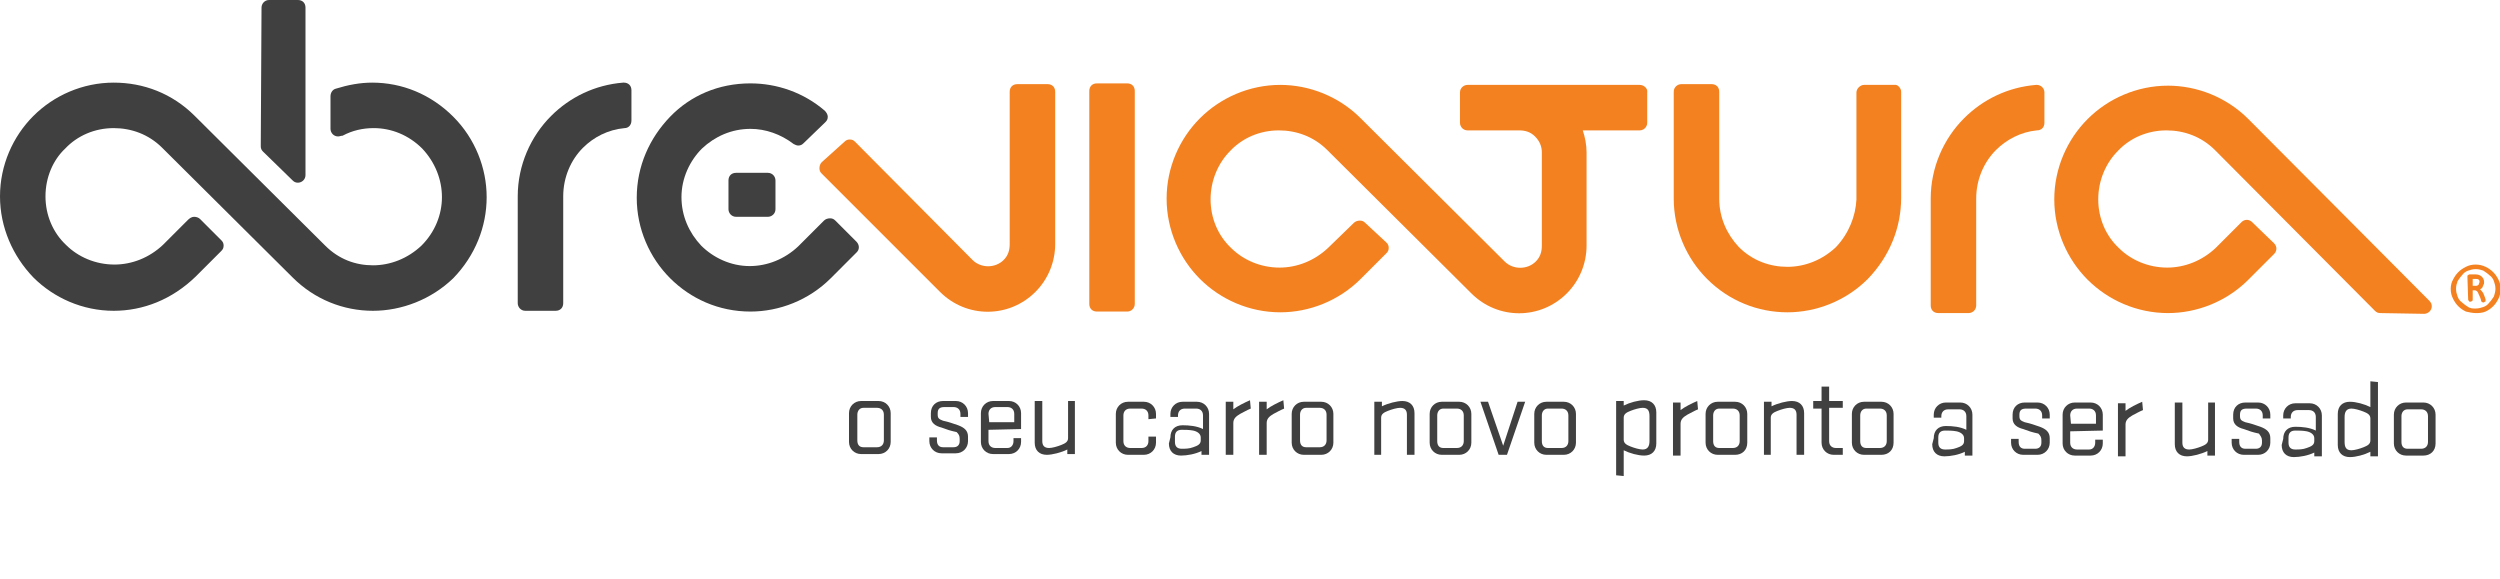 <?xml version="1.0" encoding="utf-8"?>
<!-- Generator: Adobe Illustrator 23.0.3, SVG Export Plug-In . SVG Version: 6.00 Build 0)  -->
<svg version="1.1" id="Layer_1" xmlns="http://www.w3.org/2000/svg" xmlns:xlink="http://www.w3.org/1999/xlink" x="0px" y="0px"
	 viewBox="0 0 329.8 76.4" style="enable-background:new 0 0 329.8 76.4;" xml:space="preserve">
<style type="text/css">
	.st0{fill-rule:evenodd;clip-rule:evenodd;fill:#404041;}
	.st1{fill:#F48120;}
	.st2{fill:#404041;}
	.st3{fill-rule:evenodd;clip-rule:evenodd;fill:#F48120;}
</style>
<g>
	<path class="st0" d="M117.5,58.3l0-3.8c0-0.9-0.7-1.6-1.6-1.6l-2.3,0c-0.9,0-1.6,0.7-1.6,1.6l0,3.8c0,0.9,0.7,1.6,1.6,1.6l2.3,0
		C116.8,59.9,117.5,59.2,117.5,58.3 M113.1,54.7c0-0.5,0.3-0.9,0.8-0.9l1.8,0c0.5,0,0.9,0.3,0.9,0.9l0,3.4c0,0.5-0.3,0.9-0.9,0.9
		l-1.8,0c-0.5,0-0.8-0.3-0.8-0.9L113.1,54.7z"/>
	<path class="st0" d="M126.6,57.9l0,0.3c0,0.5-0.3,0.8-0.8,0.8l-1.4,0c-0.5,0-0.8-0.3-0.8-0.9l0-0.4l-1,0l0,0.5
		c0,0.9,0.7,1.6,1.6,1.6l1.9,0c0.9,0,1.6-0.7,1.6-1.6l0-0.6c0-0.8-0.5-1.2-1.3-1.5c-0.9-0.3-1.1-0.4-2-0.6c-0.5-0.2-0.7-0.3-0.7-0.8
		l0-0.2c0-0.6,0.3-0.8,0.9-0.8l1.2,0c0.5,0,0.9,0.3,0.9,0.9l0,0.4l1,0l0-0.5c0-0.9-0.7-1.6-1.6-1.6l-1.7,0c-0.9,0-1.6,0.6-1.6,1.6
		l0,0.5c0,0.8,0.6,1.2,1.4,1.4c0.8,0.3,1.1,0.4,2,0.6C126.5,57.3,126.6,57.5,126.6,57.9"/>
	<path class="st0" d="M134.7,56.6l0-2.1c0-0.9-0.7-1.6-1.6-1.6l-2.1,0c-0.9,0-1.6,0.7-1.6,1.6l0,3.8c0,0.9,0.7,1.6,1.6,1.6l2.1,0
		c0.9,0,1.6-0.7,1.6-1.6l0-0.5l-1,0l0,0.4c0,0.5-0.3,0.9-0.8,0.9l-1.6,0c-0.5,0-0.9-0.3-0.9-0.9l0-1.5L134.7,56.6z M130.4,54.6
		c0-0.5,0.3-0.9,0.9-0.9l1.6,0c0.5,0,0.9,0.3,0.9,0.9l0,1.1l-3.3,0L130.4,54.6z"/>
	<path class="st0" d="M140.9,52.9l0,4.9c0,0.5-0.4,0.7-0.9,0.9c-0.5,0.2-1.2,0.4-1.6,0.4c-0.6,0-0.9-0.3-0.9-0.9l0-5.3l-1,0l0,5.5
		c0,1,0.6,1.6,1.6,1.6c0.7,0,1.9-0.3,2.7-0.7l0,0.6l1,0l0-7L140.9,52.9z"/>
	<path class="st0" d="M152.5,55.2l0-0.6c0-0.9-0.7-1.6-1.6-1.6l-2.1,0c-0.9,0-1.6,0.7-1.6,1.6l0,3.8c0,0.9,0.7,1.6,1.6,1.6l2.1,0
		c0.9,0,1.6-0.7,1.6-1.6l0-0.8l-1,0l0,0.6c0,0.5-0.3,0.9-0.9,0.9l-1.5,0c-0.5,0-0.9-0.3-0.9-0.9l0-3.4c0-0.5,0.3-0.9,0.9-0.9l1.5,0
		c0.5,0,0.9,0.3,0.9,0.9l0,0.5L152.5,55.2z"/>
	<path class="st0" d="M154.2,58.5c0,1,0.6,1.6,1.6,1.6c0.8,0,1.9-0.2,2.7-0.6l0,0.5l1,0l0-5.4c0-0.9-0.7-1.6-1.6-1.6l-1.9,0
		c-0.9,0-1.6,0.7-1.6,1.6l0,0.4l1,0l0-0.2c0-0.5,0.3-0.9,0.9-0.9l1.5,0c0.5,0,0.9,0.3,0.9,0.9l0,1.8c-0.8-0.4-1.8-0.5-2.7-0.5
		c-1,0-1.6,0.6-1.6,1.6L154.2,58.5z M158.4,58.1c0,0.5-0.4,0.7-1,0.9c-0.5,0.2-1.1,0.2-1.5,0.2c-0.6,0-0.9-0.3-0.9-0.9l0-0.7
		c0-0.6,0.3-0.9,0.9-0.9c0.4,0,1,0,1.5,0.1c0.5,0.1,1,0.4,1,0.9L158.4,58.1z"/>
	<path class="st0" d="M164.9,52.8c-0.7,0.3-1.7,0.8-2.2,1.2l0-1l-1,0l0,7l1,0l0-4.2c0-0.6,0.4-0.9,0.9-1.2c0.4-0.2,0.9-0.5,1.4-0.7
		L164.9,52.8z"/>
	<path class="st0" d="M169.3,52.8c-0.7,0.3-1.7,0.8-2.2,1.2l0-1l-1,0l0,7l1,0l0-4.2c0-0.6,0.4-0.9,0.9-1.2c0.4-0.2,0.9-0.5,1.4-0.7
		L169.3,52.8z"/>
	<path class="st0" d="M175.9,58.4l0-3.8c0-0.9-0.7-1.6-1.6-1.6l-2.3,0c-0.9,0-1.6,0.7-1.6,1.6l0,3.8c0,0.9,0.7,1.6,1.6,1.6l2.3,0
		C175.2,60,175.9,59.3,175.9,58.4 M171.5,54.7c0-0.5,0.3-0.9,0.8-0.9l1.8,0c0.5,0,0.9,0.3,0.9,0.9l0,3.4c0,0.5-0.3,0.9-0.9,0.9
		l-1.8,0c-0.5,0-0.8-0.3-0.8-0.9L171.5,54.7z"/>
	<path class="st0" d="M182.2,60l0-4.9c0-0.5,0.4-0.7,0.9-0.9c0.5-0.2,1.2-0.4,1.6-0.4c0.6,0,0.9,0.3,0.9,0.9l0,5.3l1,0l0-5.5
		c0-1-0.6-1.6-1.6-1.6c-0.7,0-1.9,0.3-2.7,0.7l0-0.6l-1,0l0,7L182.2,60z"/>
	<path class="st0" d="M194.1,58.4l0-3.8c0-0.9-0.7-1.6-1.6-1.6l-2.3,0c-0.9,0-1.6,0.7-1.6,1.6l0,3.8c0,0.9,0.7,1.6,1.6,1.6l2.3,0
		C193.4,60,194.1,59.3,194.1,58.4 M189.6,54.8c0-0.5,0.3-0.9,0.8-0.9l1.8,0c0.5,0,0.9,0.3,0.9,0.9l0,3.4c0,0.5-0.3,0.9-0.9,0.9
		l-1.8,0c-0.5,0-0.8-0.3-0.8-0.9L189.6,54.8z"/>
	<polygon class="st0" points="197.7,60 198.8,60 201.2,53 200.2,53 198.3,58.8 196.3,53 195.3,53 	"/>
	<path class="st0" d="M207.9,58.4l0-3.8c0-0.9-0.7-1.6-1.6-1.6l-2.3,0c-0.9,0-1.6,0.7-1.6,1.6l0,3.8c0,0.9,0.7,1.6,1.6,1.6l2.3,0
		C207.2,60,207.9,59.3,207.9,58.4 M203.4,54.8c0-0.5,0.3-0.9,0.8-0.9l1.8,0c0.5,0,0.9,0.3,0.9,0.9l0,3.4c0,0.5-0.3,0.9-0.9,0.9
		l-1.8,0c-0.5,0-0.8-0.3-0.8-0.9L203.4,54.8z"/>
	<path class="st0" d="M214.2,62.8l0-3.4c0.8,0.4,1.9,0.7,2.7,0.7c1,0,1.6-0.6,1.6-1.6l0-4.1c0-1-0.6-1.6-1.6-1.6
		c-0.8,0-1.9,0.3-2.7,0.7l0-0.6l-1,0l0,9.8L214.2,62.8z M214.2,55.1c0-0.5,0.4-0.7,0.9-0.9c0.5-0.2,1.2-0.4,1.6-0.4
		c0.7,0,0.9,0.4,0.9,1.1l0,3.3c0,0.6-0.2,1.1-0.9,1.1c-0.4,0-1.1-0.2-1.6-0.4c-0.5-0.2-0.9-0.4-0.9-0.9L214.2,55.1z"/>
	<path class="st0" d="M223.9,52.9c-0.7,0.3-1.7,0.8-2.2,1.2l0-1l-1,0l0,7l1,0l0-4.2c0-0.6,0.4-0.9,0.9-1.2c0.4-0.2,0.9-0.5,1.4-0.7
		L223.9,52.9z"/>
	<path class="st0" d="M230.5,58.4l0-3.8c0-0.9-0.7-1.6-1.6-1.6l-2.3,0c-0.9,0-1.6,0.7-1.6,1.6l0,3.8c0,0.9,0.7,1.6,1.6,1.6l2.3,0
		C229.8,60,230.5,59.4,230.5,58.4 M226,54.8c0-0.5,0.3-0.9,0.8-0.9l1.8,0c0.5,0,0.9,0.3,0.9,0.9l0,3.4c0,0.5-0.3,0.9-0.9,0.9l-1.8,0
		c-0.5,0-0.8-0.3-0.8-0.9L226,54.8z"/>
	<path class="st0" d="M233.6,60l0-4.9c0-0.5,0.4-0.7,0.9-0.9c0.5-0.2,1.2-0.4,1.6-0.4c0.6,0,0.9,0.3,0.9,0.9l0,5.3l1,0l0-5.5
		c0-1-0.6-1.6-1.6-1.6c-0.7,0-1.9,0.3-2.7,0.7l0-0.6l-1,0l0,7L233.6,60z"/>
	<path class="st0" d="M239.2,53.9l1.1,0l0,4.5c0,0.9,0.7,1.6,1.6,1.6l1.2,0l0-0.9l-0.9,0c-0.5,0-0.9-0.3-0.9-0.9l0-4.4l1.8,0l0-0.9
		l-1.8,0l0-1.9l-1,0l0,1.9l-1.1,0L239.2,53.9z"/>
	<path class="st0" d="M249.8,58.4l0-3.8c0-0.9-0.7-1.6-1.6-1.6l-2.3,0c-0.9,0-1.6,0.7-1.6,1.6l0,3.8c0,0.9,0.7,1.6,1.6,1.6l2.3,0
		C249.1,60,249.8,59.4,249.8,58.4 M245.4,54.8c0-0.5,0.3-0.9,0.8-0.9l1.8,0c0.5,0,0.9,0.3,0.9,0.9l0,3.4c0,0.5-0.3,0.9-0.9,0.9
		l-1.8,0c-0.5,0-0.8-0.3-0.8-0.9L245.4,54.8z"/>
	<path class="st0" d="M254.9,58.6c0,1,0.6,1.6,1.6,1.6c0.8,0,1.9-0.2,2.7-0.6l0,0.5l1,0l0-5.4c0-0.9-0.7-1.6-1.6-1.6l-1.9,0
		c-0.9,0-1.6,0.7-1.6,1.6l0,0.4l1,0l0-0.2c0-0.5,0.3-0.9,0.9-0.9l1.5,0c0.5,0,0.9,0.3,0.9,0.9l0,1.8c-0.8-0.4-1.8-0.5-2.7-0.5
		c-1,0-1.6,0.6-1.6,1.6L254.9,58.6z M259.1,58.2c0,0.5-0.4,0.7-1,0.9c-0.5,0.2-1.1,0.2-1.5,0.2c-0.6,0-0.9-0.3-0.9-0.9l0-0.7
		c0-0.6,0.3-0.9,0.9-0.9c0.4,0,1,0,1.5,0.1c0.5,0.1,1,0.4,1,0.9L259.1,58.2z"/>
	<path class="st0" d="M269.3,58.1l0,0.3c0,0.5-0.3,0.8-0.8,0.8l-1.4,0c-0.5,0-0.8-0.3-0.8-0.9l0-0.4l-1,0l0,0.5
		c0,0.9,0.7,1.6,1.6,1.6l1.9,0c0.9,0,1.6-0.7,1.6-1.6l0-0.6c0-0.8-0.5-1.2-1.3-1.5c-0.9-0.3-1.1-0.4-2-0.6c-0.5-0.2-0.7-0.3-0.7-0.8
		l0-0.2c0-0.6,0.3-0.8,0.9-0.8l1.2,0c0.5,0,0.9,0.3,0.9,0.9l0,0.4l1,0l0-0.5c0-0.9-0.7-1.6-1.6-1.6l-1.7,0c-0.9,0-1.6,0.6-1.6,1.6
		l0,0.5c0,0.8,0.6,1.2,1.4,1.4c0.8,0.3,1.1,0.4,2,0.6C269.2,57.5,269.3,57.7,269.3,58.1"/>
	<path class="st0" d="M277.4,56.8l0-2.1c0-0.9-0.7-1.6-1.6-1.6l-2.1,0c-0.9,0-1.6,0.7-1.6,1.6l0,3.8c0,0.9,0.7,1.6,1.6,1.6l2.1,0
		c0.9,0,1.6-0.7,1.6-1.6l0-0.5l-1,0l0,0.4c0,0.5-0.3,0.9-0.8,0.9l-1.6,0c-0.5,0-0.9-0.3-0.9-0.9l0-1.5L277.4,56.8z M273.1,54.8
		c0-0.5,0.3-0.9,0.9-0.9l1.6,0c0.5,0,0.9,0.3,0.9,0.9l0,1.1l-3.3,0L273.1,54.8z"/>
	<path class="st0" d="M282.6,53c-0.7,0.3-1.7,0.8-2.2,1.2l0-1l-1,0l0,7l1,0l0-4.2c0-0.6,0.4-0.9,0.9-1.2c0.4-0.2,0.9-0.5,1.4-0.7
		L282.6,53z"/>
	<path class="st0" d="M291.3,53.1l0,4.9c0,0.5-0.4,0.7-0.9,0.9c-0.5,0.2-1.2,0.4-1.6,0.4c-0.6,0-0.9-0.3-0.9-0.9l0-5.3l-1,0l0,5.5
		c0,1,0.6,1.6,1.6,1.6c0.7,0,1.9-0.3,2.7-0.7l0,0.6l1,0l0-7L291.3,53.1z"/>
	<path class="st0" d="M298.4,58.1l0,0.3c0,0.5-0.3,0.8-0.8,0.8l-1.4,0c-0.5,0-0.8-0.3-0.8-0.9l0-0.4l-1,0l0,0.5
		c0,0.9,0.7,1.6,1.6,1.6l1.9,0c0.9,0,1.6-0.7,1.6-1.6l0-0.6c0-0.8-0.5-1.2-1.3-1.5c-0.9-0.3-1.1-0.4-2-0.6c-0.5-0.2-0.7-0.3-0.7-0.8
		l0-0.2c0-0.6,0.3-0.8,0.9-0.8l1.2,0c0.5,0,0.9,0.3,0.9,0.9l0,0.4l1,0l0-0.5c0-0.9-0.7-1.6-1.6-1.6l-1.7,0c-0.9,0-1.6,0.6-1.6,1.6
		l0,0.5c0,0.8,0.6,1.2,1.4,1.4c0.8,0.3,1.1,0.4,2,0.6C298.2,57.5,298.4,57.7,298.4,58.1"/>
	<path class="st0" d="M301,58.7c0,1,0.6,1.6,1.6,1.6c0.8,0,1.9-0.2,2.7-0.6l0,0.5l1,0l0-5.4c0-0.9-0.7-1.6-1.6-1.6l-1.9,0
		c-0.9,0-1.6,0.7-1.6,1.6l0,0.4l1,0l0-0.2c0-0.5,0.3-0.9,0.9-0.9l1.5,0c0.5,0,0.9,0.3,0.9,0.9l0,1.8c-0.8-0.4-1.8-0.5-2.7-0.5
		c-1,0-1.6,0.6-1.6,1.6L301,58.7z M305.3,58.2c0,0.5-0.4,0.7-1,0.9c-0.5,0.2-1.1,0.2-1.5,0.2c-0.6,0-0.9-0.3-0.9-0.9l0-0.7
		c0-0.6,0.3-0.9,0.9-0.9c0.4,0,1,0,1.5,0.1c0.5,0.1,1,0.4,1,0.9L305.3,58.2z"/>
	<path class="st0" d="M312.7,50.3l0,3.4c-0.8-0.4-1.9-0.7-2.7-0.7c-1,0-1.6,0.6-1.6,1.6l0,4.1c0,1,0.6,1.6,1.6,1.6
		c0.8,0,1.9-0.3,2.7-0.7l0,0.6l1,0l0-9.8L312.7,50.3z M312.7,58.1c0,0.5-0.4,0.7-0.9,0.9c-0.5,0.2-1.2,0.4-1.6,0.4
		c-0.7,0-0.9-0.4-0.9-1.1l0-3.3c0-0.6,0.2-1.1,0.9-1.1c0.4,0,1.1,0.2,1.6,0.4c0.5,0.2,0.9,0.4,0.9,0.9L312.7,58.1z"/>
	<path class="st0" d="M321.3,58.5l0-3.8c0-0.9-0.7-1.6-1.6-1.6l-2.3,0c-0.9,0-1.6,0.7-1.6,1.6l0,3.8c0,0.9,0.7,1.6,1.6,1.6l2.3,0
		C320.6,60.1,321.3,59.5,321.3,58.5 M316.8,54.9c0-0.5,0.3-0.9,0.8-0.9l1.8,0c0.5,0,0.9,0.3,0.9,0.9l0,3.4c0,0.5-0.3,0.9-0.9,0.9
		l-1.8,0c-0.5,0-0.8-0.3-0.8-0.9L316.8,54.9z"/>
	<path class="st1" d="M143.7,40.1l0-28.1c0-0.6,0.4-1,1-1l4,0c0.6,0,1,0.4,1,1l0,28.1c0,0.5-0.4,1-1,1l-4,0
		C144.1,41.1,143.7,40.7,143.7,40.1"/>
	<path class="st2" d="M101.3,22.8c0.6,0,1,0.5,1,1l0,3.8c0,0.6-0.5,1-1,1l-4.2,0c-0.6,0-1-0.5-1-1l0-3.8c0-0.6,0.4-1,1-1L101.3,22.8
		z"/>
	<path class="st2" d="M108.7,29.1c0.2-0.2,0.5-0.3,0.8-0.3c0.3,0,0.5,0.1,0.7,0.3l2.8,2.8c0.2,0.2,0.3,0.5,0.3,0.7
		c0,0.3-0.1,0.5-0.3,0.7l-3.4,3.4c-2.9,2.9-6.8,4.4-10.6,4.4c-4.2,0-7.9-1.7-10.6-4.4c-2.7-2.7-4.4-6.5-4.4-10.6
		c0-4.2,1.7-7.9,4.4-10.7C91.1,12.6,94.8,11,99,11c3.5,0,7,1.2,9.8,3.6c0.2,0.2,0.4,0.5,0.4,0.8c0,0.3-0.1,0.5-0.3,0.7l-2.9,2.8
		c-0.2,0.2-0.4,0.3-0.7,0.3c-0.2,0-0.4-0.1-0.6-0.2C103,17.7,101,17,99,17c-2.5,0-4.7,1-6.4,2.6c-1.6,1.6-2.7,3.9-2.7,6.4
		c0,2.5,1,4.7,2.6,6.4c1.6,1.6,3.9,2.7,6.4,2.7c2.3,0,4.6-0.9,6.4-2.6L108.7,29.1z"/>
	<path class="st1" d="M268.7,11.2c0.5,0,1,0.4,1,1l0,4c0,0.6-0.4,1-1,1c-2.1,0.2-4,1.2-5.4,2.6c-1.6,1.6-2.6,3.9-2.6,6.4l0,14.1
		c0,0.6-0.5,1-1,1l-4,0c-0.6,0-1-0.4-1-1l0-14.1c0-4.1,1.7-7.9,4.4-10.6c2.5-2.5,5.8-4.1,9.5-4.4C268.6,11.2,268.7,11.2,268.7,11.2"
		/>
	<path class="st2" d="M83.3,15.9c0,0.6-0.4,1-0.9,1c-2.2,0.2-4.1,1.2-5.5,2.6c-1.6,1.6-2.6,3.9-2.6,6.4l0,14.1c0,0.6-0.4,1-1,1l-4,0
		c-0.6,0-1-0.5-1-1l0-14.1c0-4.1,1.7-7.9,4.4-10.6c2.5-2.5,5.8-4.1,9.5-4.4c0,0,0.1,0,0.1,0c0.6,0,1,0.4,1,1L83.3,15.9z"/>
	<path class="st1" d="M111.4,18.7c0.2-0.2,0.4-0.3,0.7-0.3c0.3,0,0.5,0.1,0.7,0.3l15.5,15.6c1.1,1.1,3,1.1,4.1,0
		c0.6-0.6,0.8-1.3,0.8-2.1l0-20.1c0-0.6,0.4-1,1-1l4,0c0.6,0,1,0.4,1,1l0,20.1c0,2.3-0.9,4.6-2.6,6.3c-3.5,3.5-9.1,3.5-12.6,0
		l-15.6-15.6c-0.2-0.2-0.3-0.4-0.3-0.7c0-0.3,0.1-0.6,0.3-0.8L111.4,18.7z"/>
	<path class="st2" d="M25.7,15.3l17.2,17.1c1.8,1.8,4,2.6,6.3,2.6c2.3,0,4.6-0.9,6.4-2.6c1.8-1.8,2.7-4.1,2.7-6.4
		c0-2.3-0.9-4.6-2.6-6.4c-1.8-1.8-4.1-2.7-6.4-2.7c-1.4,0-2.8,0.3-4.1,1C45,17.9,44.8,18,44.6,18c-0.6,0-1-0.5-1-1l0-4.3
		c0-0.5,0.3-0.9,0.7-1c1.6-0.5,3.2-0.8,4.8-0.8c3.9,0,7.7,1.5,10.7,4.5c2.9,2.9,4.4,6.8,4.4,10.6c0,3.9-1.5,7.7-4.4,10.7
		C56.9,39.5,53,41,49.2,41c-3.9,0-7.7-1.5-10.6-4.4L21.4,19.5c-1.8-1.8-4.1-2.6-6.4-2.6c-2.5,0-4.8,1-6.4,2.7C7,21.1,6,23.4,6,25.9
		c0,2.5,1,4.8,2.7,6.4c1.6,1.6,3.9,2.6,6.4,2.6c2.3,0,4.6-0.9,6.4-2.6l3.3-3.3c0.2-0.2,0.5-0.4,0.8-0.4c0.3,0,0.6,0.1,0.8,0.3
		l2.8,2.8c0.2,0.2,0.3,0.4,0.3,0.7c0,0.3-0.1,0.5-0.3,0.7l-3.4,3.4C22.7,39.5,18.9,41,15,41c-4.1,0-7.9-1.7-10.6-4.4
		C1.7,33.8,0,30,0,25.9c0-4.1,1.7-7.9,4.4-10.6c2.7-2.7,6.5-4.4,10.6-4.4C18.9,10.9,22.7,12.3,25.7,15.3"/>
	<path class="st2" d="M34.5,1c0-0.5,0.4-1,1-1l3.8,0c0.6,0,1,0.4,1,1l0,22.1c0,0.6-0.5,1-1,1c-0.3,0-0.5-0.1-0.7-0.3L34.7,20
		c-0.2-0.2-0.3-0.4-0.3-0.7L34.5,1z"/>
	<path class="st1" d="M182.9,32c0.2,0.2,0.3,0.4,0.3,0.7c0,0.3-0.1,0.5-0.3,0.7l-3.4,3.4c-2.9,2.9-6.8,4.4-10.6,4.4
		c-4.1,0-7.9-1.7-10.6-4.4c-2.7-2.7-4.4-6.5-4.4-10.6c0-4.1,1.7-7.9,4.4-10.6c2.7-2.7,6.5-4.4,10.6-4.4c3.8,0,7.7,1.5,10.6,4.4
		l19,18.9c1.1,1.1,3,1.1,4.1,0c0.6-0.6,0.8-1.3,0.8-2.1l0-12.3c0-0.8-0.3-1.5-0.9-2.1c-0.6-0.6-1.3-0.8-2.1-0.8l-6.8,0
		c-0.6,0-1-0.5-1-1l0-4c0-0.6,0.5-1,1-1l6.8,0l15.9,0c0.6,0,1.1,0.5,1,1l0,4c0,0.6-0.5,1-1,1l-7.5,0c0.3,0.9,0.5,1.9,0.5,2.9l0,12.3
		c0,2.3-0.9,4.6-2.6,6.3c-3.5,3.5-9.1,3.5-12.6,0l-19-18.9c-1.8-1.8-4.1-2.6-6.4-2.6c-2.5,0-4.8,1-6.4,2.7c-1.6,1.6-2.6,3.9-2.6,6.4
		c0,2.5,1,4.8,2.7,6.4c1.6,1.6,3.9,2.6,6.4,2.6c2.3,0,4.6-0.9,6.4-2.6l3.4-3.3c0.2-0.2,0.5-0.3,0.8-0.3c0.3,0,0.5,0.1,0.7,0.3
		L182.9,32L182.9,32z"/>
	<path class="st1" d="M250.8,12.1l0,14c0,3.9-1.5,7.7-4.4,10.7c-2.9,2.9-6.8,4.4-10.6,4.4c-3.9,0-7.7-1.5-10.6-4.4
		c-2.7-2.7-4.4-6.5-4.4-10.6l0-14.1c0-0.6,0.5-1,1-1l4,0c0.6,0,1,0.4,1,1l0,14.1c0,2.5,1,4.7,2.6,6.4c1.8,1.8,4.1,2.6,6.4,2.6
		c2.3,0,4.6-0.9,6.4-2.6c1.7-1.8,2.6-4.1,2.7-6.3l0-14.1c0-0.5,0.5-1,1-1l4,0C250.3,11.1,250.8,11.6,250.8,12.1"/>
	<path class="st1" d="M314,41.3c-0.3,0-0.5-0.1-0.7-0.3l-21.1-21.2c-1.8-1.8-4.1-2.6-6.4-2.6c-2.5,0-4.8,1-6.4,2.7
		c-1.6,1.6-2.6,3.9-2.6,6.4c0,2.5,1,4.8,2.7,6.4c1.6,1.6,3.9,2.6,6.4,2.6c2.3,0,4.6-0.9,6.4-2.6l3.4-3.4c0.4-0.4,1-0.4,1.4,0
		l2.9,2.8c0.4,0.4,0.4,1,0,1.4l-3.4,3.4c-2.9,2.9-6.8,4.4-10.6,4.4c-4.1,0-7.9-1.7-10.6-4.4c-2.7-2.7-4.4-6.5-4.4-10.6
		c0-4.1,1.7-7.9,4.4-10.6c2.7-2.7,6.5-4.4,10.6-4.4c3.8,0,7.7,1.5,10.6,4.4l23.9,24c0.4,0.4,0.4,1,0,1.4c-0.2,0.2-0.5,0.3-0.7,0.3
		L314,41.3z"/>
	<path class="st3" d="M326.6,41.3c-0.4,0-0.9-0.1-1.3-0.2c-0.4-0.2-0.7-0.4-1-0.7c-0.3-0.3-0.5-0.6-0.7-1c-0.2-0.4-0.3-0.8-0.3-1.3
		c0-0.4,0.1-0.9,0.3-1.2c0.2-0.4,0.4-0.7,0.7-1c0.3-0.3,0.6-0.5,1-0.7c0.4-0.2,0.8-0.3,1.3-0.3c0.4,0,0.9,0.1,1.3,0.3
		c0.4,0.2,0.7,0.4,1,0.7c0.3,0.3,0.5,0.6,0.7,1c0.2,0.4,0.3,0.8,0.3,1.2c0,0.4-0.1,0.9-0.3,1.3c-0.2,0.4-0.4,0.7-0.7,1
		c-0.3,0.3-0.6,0.5-1,0.7C327.4,41.3,327,41.3,326.6,41.3 M326.6,40.7c0.4,0,0.7-0.1,1-0.2c0.3-0.1,0.6-0.3,0.8-0.6
		c0.2-0.2,0.4-0.5,0.6-0.8c0.1-0.3,0.2-0.7,0.2-1c0-0.4-0.1-0.7-0.2-1c-0.1-0.3-0.3-0.6-0.6-0.8c-0.2-0.2-0.5-0.4-0.8-0.6
		c-0.3-0.1-0.6-0.2-1-0.2c-0.4,0-0.7,0.1-1,0.2c-0.3,0.1-0.6,0.3-0.8,0.6c-0.2,0.2-0.4,0.5-0.6,0.8c-0.1,0.3-0.2,0.6-0.2,1
		c0,0.4,0.1,0.7,0.2,1c0.1,0.3,0.3,0.6,0.6,0.8c0.2,0.2,0.5,0.4,0.8,0.6C325.9,40.7,326.2,40.7,326.6,40.7z M325.5,36.5
		c0-0.1,0-0.2,0.1-0.2c0.1-0.1,0.1-0.1,0.2-0.1l0.8,0c0.3,0,0.6,0.1,0.8,0.3c0.2,0.2,0.3,0.4,0.3,0.7c0,0.2,0,0.3-0.1,0.4
		c0,0.1-0.1,0.2-0.1,0.3c-0.1,0.1-0.1,0.1-0.2,0.2c-0.1,0-0.1,0.1-0.1,0.1c0.1,0.1,0.3,0.3,0.4,0.5c0.1,0.2,0.2,0.5,0.3,0.8
		c0,0,0,0,0,0.1v0c0,0.1,0,0.2-0.1,0.2c-0.1,0.1-0.1,0.1-0.2,0.1c-0.1,0-0.1,0-0.2-0.1c-0.1,0-0.1-0.1-0.1-0.2
		c-0.1-0.4-0.3-0.7-0.4-1c-0.1-0.2-0.3-0.3-0.4-0.3l-0.3,0l0,1.2c0,0.1,0,0.2-0.1,0.2c-0.1,0.1-0.1,0.1-0.2,0.1
		c-0.1,0-0.2,0-0.2-0.1c-0.1-0.1-0.1-0.1-0.1-0.2L325.5,36.5z M326.6,37.7c0,0,0.1,0,0.1,0c0.1,0,0.1,0,0.2-0.1
		c0.1,0,0.1-0.1,0.1-0.1c0-0.1,0.1-0.2,0.1-0.3c0-0.1,0-0.2-0.1-0.3c-0.1-0.1-0.2-0.1-0.3-0.1l-0.5,0l0,0.9L326.6,37.7z"/>
</g>
</svg>
